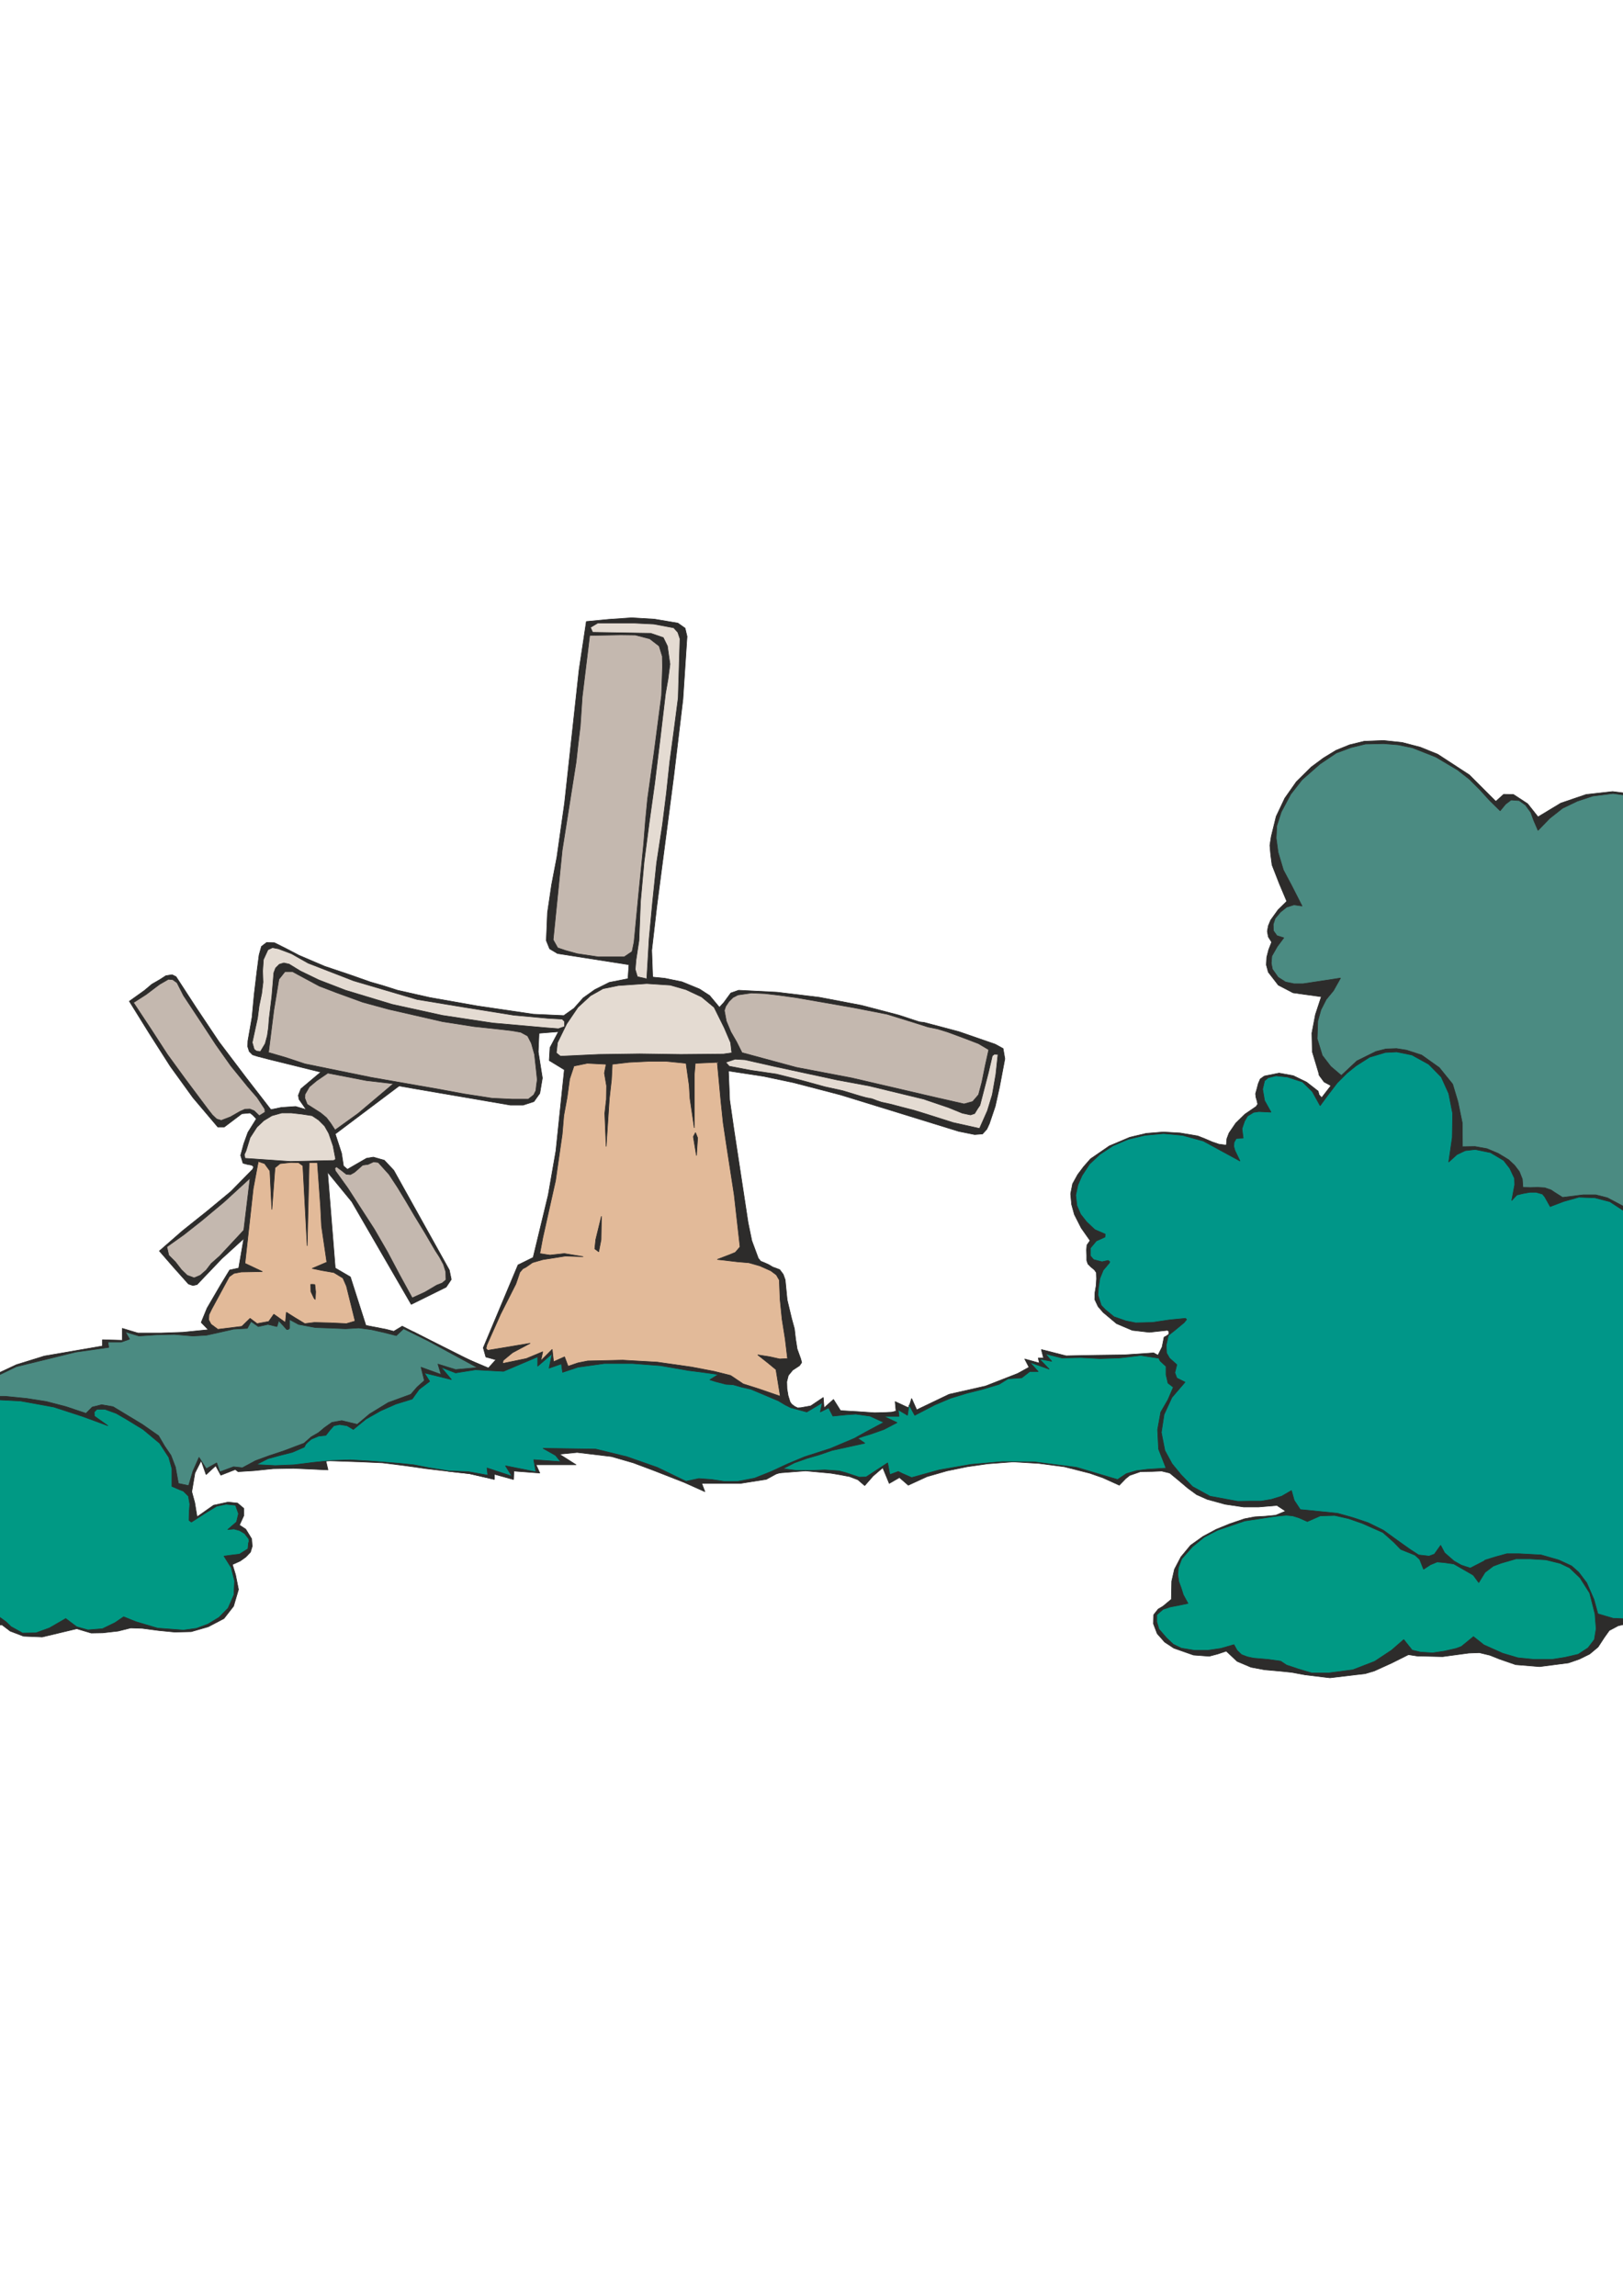 <?xml version="1.0" encoding="utf-8"?>
<!-- Created by UniConvertor 2.0rc4 (https://sk1project.net/) -->
<svg xmlns="http://www.w3.org/2000/svg" height="841.89pt" viewBox="0 0 595.276 841.89" width="595.276pt" version="1.1" xmlns:xlink="http://www.w3.org/1999/xlink" id="203cc840-f612-11ea-9063-dcc15c148e23">

<g>
	<path style="stroke-linejoin:bevel;stroke:#2d2c2b;stroke-width:0.216;stroke-miterlimit:10.433;fill:#2d2c2b;" d="M 181.286,540.609 L 181.286,542.481 172.214,540.393 164.366,539.529 156.446,538.593 148.31,537.441 140.246,536.433 132.182,536.073 119.51,535.641 120.302,539.025 107.63,538.449 100.142,538.593 93.158,539.313 87.326,539.673 87.326,539.673 86.75,539.241 86.318,538.881 86.318,538.881 80.99,540.969 79.118,537.513 75.59,540.753 73.79,535.641 71.486,540.177 70.334,547.017 71.414,550.977 72.278,556.233 78.326,551.985 83.654,550.833 87.11,551.193 89.414,553.137 89.414,555.801 87.83,559.257 90.134,560.769 92.294,564.297 92.51,567.033 91.862,569.193 90.134,570.993 88.118,572.433 85.238,573.729 86.39,577.473 87.47,582.873 85.67,588.993 82.142,593.529 76.382,596.553 70.118,598.353 64.07,598.497 58.166,597.921 52.19,597.129 47.942,596.985 43.334,598.137 37.646,598.785 33.47,598.857 28.142,597.273 15.47,600.297 8.63,600.009 3.734,598.137 0.71,595.833 -9.37,596.697 -14.194,596.553 -21.394,596.193 -27.514,593.961 -32.842,590.793 -35.866,586.617 -38.89,581.361 -40.906,573.729 -41.194,565.305 -40.474,559.257 -38.17,553.497 -34.426,548.169 -34.426,545.505 -32.842,541.689 -30.25,538.305 -26.434,535.641 -27.442,532.329 -28.666,527.289 -28.306,523.473 -26.002,519.657 -21.826,516.273 -18.01,514.689 -13.042,513.033 -7.354,507.993 -0.442,503.457 6.038,500.433 16.262,497.265 37.574,493.593 37.574,491.289 44.846,491.505 44.846,487.113 50.606,488.841 58.958,488.841 67.094,488.553 76.382,487.617 73.79,484.953 75.95,479.697 80.99,471.057 84.23,465.729 87.542,465.009 89.414,454.209 81.35,461.553 72.278,471.057 70.766,471.417 69.11,470.841 63.71,464.793 58.454,458.745 66.95,451.329 75.878,444.201 84.662,436.929 92.726,428.721 93.014,427.857 92.366,427.281 92.366,427.281 90.71,426.993 89.126,426.561 88.262,423.681 89.414,419.433 90.926,415.257 94.022,410.289 92.726,408.921 91.718,408.129 88.694,408.417 86.03,410.433 82.214,413.313 79.91,413.313 70.766,402.513 62.486,391.065 54.854,379.113 47.438,367.161 52.982,363.201 55.718,360.897 58.598,359.241 60.83,357.801 63.134,357.441 64.574,358.161 72.062,369.681 80.342,382.065 90.206,395.097 99.35,406.905 103.166,406.113 108.422,405.753 112.31,406.905 109.646,403.089 109.43,401.649 110.366,399.273 117.638,393.153 146.51,398.121 122.966,415.833 125.27,422.889 125.99,427.569 127.43,428.793 134.414,424.761 136.934,424.329 140.966,425.481 144.422,429.153 164.798,465.729 165.518,469.185 163.646,471.993 150.83,478.329 129.014,440.673 120.158,429.873 122.966,465.009 128.51,468.249 134.198,486.033 141.614,487.473 144.422,488.193 147.518,486.321 177.182,501.225 181.286,540.609 181.286,540.609 Z" />
	<path style="stroke-linejoin:bevel;stroke:#2d2c2b;stroke-width:0.216;stroke-miterlimit:10.433;fill:#2d2c2b;" d="M 361.43,508.281 L 373.238,503.673 377.414,501.369 375.83,498.345 381.23,499.857 380.798,497.985 382.742,497.985 381.95,494.889 391.022,497.193 401.75,496.977 412.406,496.833 423.134,496.113 424.718,496.977 426.23,493.953 426.95,490.353 426.95,490.353 427.886,489.849 428.678,489.273 428.678,489.273 428.75,488.265 428.174,487.833 428.174,487.833 421.55,488.553 415.286,487.833 409.526,485.385 404.63,481.281 404.63,481.281 402.758,479.121 401.534,476.529 401.534,476.529 401.606,474.009 402.038,471.417 402.182,468.897 402.11,466.665 402.11,466.665 401.39,465.657 400.166,464.649 399.014,463.497 398.582,462.201 398.582,462.201 398.582,460.329 398.51,458.385 398.654,456.585 399.806,454.929 399.806,454.929 396.566,450.321 394.046,445.353 394.046,445.353 393.038,441.681 392.678,437.793 393.398,434.121 395.27,430.737 395.27,430.737 397.43,427.857 399.95,424.977 399.95,424.977 406.862,420.225 414.35,417.057 414.35,417.057 420.398,415.617 426.662,415.113 432.854,415.473 439.262,416.553 439.262,416.553 441.854,417.561 444.518,418.713 447.038,419.577 449.774,419.937 449.774,419.937 449.99,417.561 450.782,415.473 452.006,413.673 453.23,411.873 453.23,411.873 456.614,408.561 460.718,405.753 460.718,405.753 461.294,404.889 461.006,403.593 460.646,402.369 460.502,401.073 460.502,401.073 461.006,399.273 461.51,397.329 462.23,395.673 463.742,394.593 469.142,393.513 474.326,394.449 479.222,396.825 483.47,400.137 483.47,400.137 483.83,401.505 484.766,402.513 488.15,398.121 485.63,396.753 483.83,394.305 483.83,394.305 483.614,393.297 481.31,385.665 481.166,378.825 482.462,372.057 484.622,365.505 478.862,364.713 474.254,364.065 468.854,361.257 465.182,356.505 464.462,353.841 464.606,351.033 465.326,348.225 466.406,345.489 465.182,343.545 464.822,341.529 465.182,339.513 466.046,337.425 468.782,333.609 471.95,330.513 469.214,324.033 466.55,317.193 466.046,313.305 465.758,309.993 466.262,306.753 468.062,299.409 471.23,292.713 475.478,286.665 480.95,281.265 485.414,277.953 490.022,275.145 494.99,273.129 500.318,271.833 500.318,271.833 507.446,271.545 514.286,272.265 520.91,273.993 527.318,276.585 538.91,284.145 548.63,293.865 551.51,291.273 555.11,291.345 560.294,294.729 564.11,299.553 572.462,294.513 581.75,291.345 591.47,290.265 601.19,291.489 605.006,292.569 608.606,293.937 612.062,296.241 615.446,298.761 615.446,298.761 619.766,302.361 623.366,306.825 623.366,306.825 626.03,310.929 628.406,315.105 630.494,324.033 630.566,333.393 629.702,339.009 628.694,344.625 627.326,350.169 625.094,355.425 622.862,360.537 620.27,365.577 614.798,373.497 618.038,375.153 619.838,376.161 621.782,380.337 622.502,384.513 624.374,385.665 626.03,386.745 627.542,388.113 627.542,388.113 628.19,388.689 630.926,391.713 633.086,395.025 634.454,397.113 635.966,403.233 636.47,409.353 635.894,415.473 635.102,421.449 632.438,427.497 629.342,432.753 624.878,437.793 620.63,442.041 622.646,444.777 624.014,449.097 623.726,453.705 621.926,458.745 622.07,462.993 621.35,470.841 618.686,478.689 614.51,484.017 608.822,488.625 606.95,496.617 603.494,506.553 608.39,508.569 612.278,510.513 614.51,512.457 615.302,515.409 614.87,518.505 614.51,521.601 617.606,524.985 619.55,529.233 619.118,532.905 617.966,536.721 620.99,545.073 622.862,553.929 623.582,559.905 623.366,565.881 622.142,571.569 620.126,577.113 617.174,582.297 613.214,586.833 608.462,590.793 602.63,593.673 599.678,594.753 596.51,595.473 593.486,596.193 590.246,597.921 588.446,600.441 586.142,603.969 583.046,606.561 579.23,608.433 575.27,609.801 564.686,611.169 555.902,610.449 550.07,608.433 546.47,606.993 542.582,606.057 538.694,606.201 529.118,607.497 519.83,607.281 519.83,607.281 516.59,606.777 510.398,609.873 504.062,612.753 500.678,613.761 496.862,614.193 487.79,615.273 478.79,614.193 478.79,614.193 473.678,613.257 468.71,612.753 463.814,612.321 458.846,611.385 453.734,609.225 449.774,605.481 446.534,606.561 443.51,607.353 437.75,606.921 430.55,604.401 427.166,602.169 424.43,599.073 423.062,595.473 423.134,592.161 424.79,590.073 426.59,588.993 429.614,586.473 429.758,579.849 430.766,575.457 433.142,570.921 436.67,566.673 441.206,563.433 446.03,560.841 451.142,558.753 456.47,556.953 460.214,556.233 464.03,556.017 467.846,555.657 471.518,554.145 468.35,552.057 461.582,552.633 456.182,552.633 449.342,551.625 442.79,549.825 438.902,548.097 435.662,545.721 432.35,542.913 429.038,540.177 426.086,539.457 422.63,539.601 418.31,539.673 414.35,541.041 412.91,542.193 410.534,544.641 404.486,541.905 399.734,540.249 390.374,537.873 381.086,536.649 371.654,536.073 362.15,536.793 354.662,537.873 347.318,539.385 340.046,541.473 333.134,544.641 329.894,541.833 326.15,543.993 323.774,538.233 320.246,541.257 317.15,544.785 317.15,544.785 314.63,542.625 311.606,541.473 308.222,540.825 304.766,540.249 304.766,540.249 295.478,539.385 286.118,540.105 282.23,541.113 278.63,542.625 285.542,536.433 323.27,520.449 322.55,518.145 328.67,517.785 328.31,513.969 333.278,516.273 334.358,512.817 336.23,516.993 348.11,511.305 361.43,508.281 361.43,508.281 Z" />
	<path style="stroke-linejoin:bevel;stroke:#2d2c2b;stroke-width:0.216;stroke-miterlimit:10.433;fill:#2d2c2b;" d="M 286.046,539.745 L 281.078,542.481 271.502,543.993 257.39,543.993 258.542,547.017 250.982,543.633 240.326,539.457 232.262,536.433 224.27,534.129 211.67,532.617 205.19,533.265 211.31,537.153 196.622,537.153 197.99,540.177 188.486,539.457 188.342,542.553 181.286,540.609 181.286,542.481 172.214,540.393 164.366,539.529 151.55,488.337 168.254,497.049 179.126,501.657 181.862,498.633 178.19,497.625 177.254,494.241 189.998,463.857 195.542,461.121 201.086,438.153 203.894,422.025 206.99,392.289 201.446,388.905 201.734,384.153 204.83,378.321 197.702,378.897 197.414,385.737 198.926,395.313 197.99,400.929 195.83,403.953 191.87,405.249 187.19,405.249 152.342,399.273 117.638,393.153 98.99,388.545 94.526,387.393 92.654,386.817 91.43,385.593 90.854,383.793 90.926,381.705 92.438,373.065 93.23,364.641 94.238,356.217 95.03,350.169 95.894,347.073 97.766,345.633 100.646,345.705 105.11,347.937 109.646,350.313 119.078,354.345 128.294,357.441 135.854,360.105 140.606,361.473 145.79,363.129 157.598,365.793 175.094,368.889 195.614,371.913 206.774,372.417 210.518,369.753 213.902,365.937 218.15,362.913 223.478,360.249 231.47,358.665 286.046,539.745 286.046,539.745 Z" />
	<path style="stroke-linejoin:bevel;stroke:#2d2c2b;stroke-width:0.216;stroke-miterlimit:10.433;fill:#2d2c2b;" d="M 230.318,359.097 L 230.678,353.769 204.47,349.665 201.59,347.937 200.366,344.913 200.798,334.689 202.31,324.465 204.254,314.313 207.062,294.513 212.39,245.625 215.054,227.913 223.334,227.121 231.686,226.545 240.038,227.049 248.606,228.489 251.27,230.361 251.99,233.385 250.478,256.425 247.094,284.793 240.902,332.313 239.03,348.513 239.39,358.305 243.782,358.737 250.118,360.033 256.598,362.697 260.27,365.073 263.87,369.393 265.454,367.665 268.046,364.137 270.926,363.129 285.038,363.849 300.518,365.721 315.998,368.673 329.75,372.273 337.166,374.721 337.166,374.721 338.966,374.937 351.71,378.321 365.03,382.929 367.91,384.513 368.558,388.257 366.614,398.553 365.03,405.681 362.87,412.089 362.87,412.089 361.934,414.105 360.35,415.833 357.47,416.049 351.71,414.897 323.27,406.113 308.294,401.505 300.59,399.489 290.87,396.969 279.926,394.665 267.182,392.721 267.614,403.305 269.126,413.817 274.382,448.377 275.75,455.001 278.126,461.409 278.126,461.409 278.99,462.489 280.43,463.065 281.87,463.713 283.454,464.649 283.454,464.649 284.678,465.081 285.974,465.585 285.974,465.585 287.27,467.313 287.99,469.329 287.99,469.329 288.71,476.673 290.366,483.585 290.366,483.585 291.374,487.257 291.806,491.001 292.382,494.673 293.678,498.273 293.678,498.273 294.038,499.641 293.246,500.793 293.246,500.793 290.726,502.449 289.142,504.393 289.142,504.393 288.566,506.697 288.638,509.217 289.07,511.809 289.79,514.113 289.79,514.113 290.366,514.905 291.374,515.697 292.526,516.273 293.75,516.201 293.75,516.201 297.35,515.553 301.958,512.457 302.246,516.273 305.702,513.177 308.294,517.281 314.486,517.641 320.75,518.073 326.87,517.929 332.846,516.273 332.846,516.273 333.134,516.201 332.918,516.633 332.63,516.993 332.702,517.569 332.702,517.569 334.646,518.145 286.118,540.105 230.318,359.097 230.318,359.097 Z" />
	<path style="stroke-linejoin:bevel;stroke:#2d2c2b;stroke-width:0.216;stroke-miterlimit:10.433;fill:#e2ba99;" d="M 117.566,442.401 L 116.414,426.345 113.39,426.345 112.67,456.873 111.086,427.497 109.502,426.345 106.694,426.273 102.734,426.705 100.862,428.217 99.71,443.553 98.99,429.369 97.046,426.705 94.742,425.913 92.87,435.921 89.846,463.281 96.254,466.305 88.478,466.449 85.814,466.953 84.086,468.177 77.606,480.129 76.67,482.073 76.526,483.945 77.39,485.601 79.91,487.473 88.694,486.393 91.718,483.441 94.31,485.385 98.558,484.593 100.43,481.929 104.678,484.953 105.038,481.209 107.99,483.081 111.806,485.385 115.334,484.953 121.022,485.097 127.07,485.385 130.238,484.449 127.07,471.633 125.774,468.681 122.462,466.665 120.014,466.233 120.014,466.233 117.926,465.873 114.47,465.153 119.87,462.849 117.926,449.601 117.566,442.401 117.566,442.401 Z" />
	<path style="stroke-linejoin:bevel;stroke:#2d2c2b;stroke-width:0.216;stroke-miterlimit:10.433;fill:#e2ba99;" d="M 265.238,411.729 L 264.446,404.169 263.078,389.553 255.014,389.913 254.654,394.089 254.654,413.601 253.07,402.873 252.782,398.049 251.63,389.913 244.43,389.193 237.95,389.193 230.678,389.553 224.558,390.273 224.27,395.961 223.478,402.945 222.326,420.441 221.822,408.273 221.822,408.273 222.398,403.161 222.47,398.193 221.678,393.513 222.326,390.273 215.414,389.913 210.518,390.921 208.934,395.673 207.998,402.441 206.774,409.137 206.198,415.977 203.75,432.969 199.07,453.921 197.99,459.681 200.222,460.041 201.734,460.257 201.734,460.257 206.99,459.681 213.902,460.833 207.35,460.617 199.07,461.913 195.326,462.993 192.95,464.649 192.95,464.649 191.726,465.297 190.646,466.593 190.646,466.593 189.926,468.753 189.206,470.841 183.59,481.929 178.55,493.233 178.55,493.233 178.262,494.529 178.91,495.177 178.91,495.177 194.462,492.585 187.982,496.041 184.598,498.849 184.598,498.849 184.31,500.001 193.022,498.201 199.07,495.681 198.35,498.993 202.526,494.817 203.03,499.353 207.062,497.553 208.358,501.009 211.958,499.785 215.558,499.065 228.374,498.777 241.046,499.497 253.646,501.297 261.926,502.881 267.974,504.393 272.582,507.489 278.27,509.289 286.19,512.025 284.606,502.233 281.726,499.857 277.91,496.833 282.446,497.553 285.974,498.345 288.854,498.201 287.99,491.001 286.838,483.729 286.118,476.529 285.83,469.401 284.75,467.529 282.734,466.017 278.702,464.217 274.67,463.065 270.422,462.705 263.078,461.841 267.614,460.113 269.702,459.249 271.43,457.233 269.27,438.081 266.39,419.433 265.238,411.729 265.238,411.729 Z" />
	<path style="stroke-linejoin:bevel;stroke:#2d2c2b;stroke-width:0.216;stroke-miterlimit:10.433;fill:#2d2c2b;" d="M 255.446,423.753 L 254.294,416.841 255.086,415.329 255.878,417.273 255.446,423.753 255.446,423.753 Z" />
	<path style="stroke-linejoin:bevel;stroke:#2d2c2b;stroke-width:0.216;stroke-miterlimit:10.433;fill:#2d2c2b;" d="M 218.15,457.953 L 218.51,454.569 220.598,446.001 220.454,454.569 219.59,459.033 218.15,457.953 218.15,457.953 Z" />
	<path style="stroke-linejoin:bevel;stroke:#2d2c2b;stroke-width:0.216;stroke-miterlimit:10.433;fill:#2d2c2b;" d="M 115.118,475.953 L 114.038,473.649 113.966,470.985 113.966,470.985 114.83,470.985 115.478,471.057 115.478,471.057 115.766,473.721 115.622,476.529 115.622,476.529 115.334,476.241 115.118,475.953 115.118,475.953 Z" />
	<path style="stroke-linejoin:bevel;stroke:#2d2c2b;stroke-width:0.216;stroke-miterlimit:10.433;fill:#c4b8af;" d="M 236.726,301.137 L 237.518,292.929 239.894,276.009 242.63,255.057 242.99,244.545 242.918,240.657 241.766,236.913 238.31,234.249 233.054,232.881 227.726,232.809 216.278,233.025 213.542,255.561 212.822,266.361 212.03,272.841 211.31,279.393 206.198,311.793 202.886,344.625 204.542,347.577 207.278,348.513 211.67,349.737 219.374,350.889 228.95,350.889 231.83,348.945 232.55,345.489 234.278,327.489 236.078,309.417 236.726,301.137 236.726,301.137 Z" />
	<path style="stroke-linejoin:bevel;stroke:#2d2c2b;stroke-width:0.216;stroke-miterlimit:10.433;fill:#e4dbd2;" d="M 233.27,352.041 L 232.982,355.497 233.774,358.161 237.23,358.953 238.094,344.193 239.39,330.369 240.83,316.473 242.99,302.361 244.43,290.841 245.654,279.393 247.238,267.585 248.75,255.921 249.398,234.249 248.606,231.873 247.094,230.217 239.822,228.849 232.55,228.489 219.23,228.489 216.566,230.073 217.358,231.873 238.67,232.233 243.278,233.817 244.79,236.913 245.726,243.537 245.006,249.081 244.07,254.409 242.126,270.897 240.11,287.313 240.11,287.313 238.094,301.785 236.222,316.113 234.926,330.513 234.35,344.913 233.27,352.041 233.27,352.041 Z" />
	<path style="stroke-linejoin:bevel;stroke:#2d2c2b;stroke-width:0.216;stroke-miterlimit:10.433;fill:#e4dbd2;" d="M 245.87,361.257 L 237.23,360.681 226.79,361.401 221.174,362.553 216.566,365.145 211.958,369.393 207.854,375.441 204.47,382.353 204.038,386.097 205.55,387.321 219.518,386.673 234.566,386.457 249.686,386.673 265.31,386.529 268.406,386.097 267.974,382.353 265.67,376.953 261.926,369.393 257.318,365.577 251.63,362.913 245.87,361.257 245.87,361.257 Z" />
	<path style="stroke-linejoin:bevel;stroke:#2d2c2b;stroke-width:0.216;stroke-miterlimit:10.433;fill:#c4b8af;" d="M 291.734,365.793 L 285.47,364.929 280.502,364.353 275.606,364.137 270.638,364.857 268.838,365.793 267.326,367.305 266.174,369.033 265.67,370.545 266.39,374.433 268.046,378.393 270.206,382.137 272.15,386.025 292.094,391.425 312.47,395.313 343.43,402.513 353.582,404.817 356.75,403.953 358.91,401.433 360.134,396.825 361.358,390.777 362.654,384.945 358.91,382.713 353.654,380.697 347.39,378.393 343.862,377.313 340.334,376.593 336.95,375.513 336.95,375.513 325.358,371.913 313.19,369.537 302.966,367.737 291.734,365.793 291.734,365.793 Z" />
	<path style="stroke-linejoin:bevel;stroke:#2d2c2b;stroke-width:0.216;stroke-miterlimit:10.433;fill:#e4dbd2;" d="M 302.606,398.553 L 309.158,399.993 315.566,401.937 315.566,401.937 317.654,402.513 319.886,402.945 319.886,402.945 321.542,403.593 323.27,404.169 323.27,404.169 326.87,404.961 330.398,405.897 330.398,405.897 335.15,407.121 339.83,408.561 339.83,408.561 349.55,411.657 359.27,413.817 362.15,407.337 363.95,401.433 365.246,394.017 366.038,386.673 364.67,386.601 363.95,387.177 362.51,393.369 359.414,405.321 359.414,405.321 358.622,406.473 357.47,408.345 355.958,408.849 352.934,408.201 347.822,406.113 338.678,403.017 318.734,398.193 307.07,396.033 284.39,391.137 273.23,388.617 269.63,388.401 266.174,389.553 267.47,390.993 275.39,392.505 284.75,393.873 293.678,396.105 302.606,398.553 302.606,398.553 Z" />
	<path style="stroke-linejoin:bevel;stroke:#2d2c2b;stroke-width:0.216;stroke-miterlimit:10.433;fill:#e4dbd2;" d="M 188.414,372.273 L 170.918,369.465 152.99,366.513 129.734,359.673 113.03,353.193 106.91,349.737 102.158,347.937 102.158,347.937 99.926,347.505 98.27,348.297 96.614,351.897 96.326,356.073 96.47,360.177 95.966,364.353 95.03,368.889 94.454,373.353 92.51,382.281 93.23,384.801 94.094,385.449 94.094,385.449 95.534,385.593 97.262,382.713 98.054,379.761 98.486,376.737 98.702,373.713 99.71,365.289 100.43,356.721 101.078,354.993 102.446,353.625 104.102,353.121 106.046,353.553 110.15,356.073 116.846,359.313 126.71,363.129 143.846,368.313 162.206,372.345 180.71,375.153 200.222,376.881 204.83,377.241 207.062,376.449 207.062,374.577 206.198,373.713 201.014,373.425 188.414,372.273 188.414,372.273 Z" />
	<path style="stroke-linejoin:bevel;stroke:#2d2c2b;stroke-width:0.216;stroke-miterlimit:10.433;fill:#c4b8af;" d="M 196.046,386.673 L 194.894,382.569 193.526,379.905 191.006,378.537 187.694,377.961 184.022,377.529 173.942,376.449 162.35,374.649 152.342,372.345 142.55,370.113 133.046,367.521 123.542,364.065 117.134,361.617 109.502,357.513 107.27,356.289 104.534,356.289 102.302,359.097 100.43,370.401 98.486,385.953 104.894,387.825 111.806,390.129 136.142,395.097 161.27,399.489 170.198,401.145 180.422,402.729 187.982,403.089 193.742,403.089 195.758,401.505 196.55,399.921 196.766,397.905 197.054,395.961 197.054,395.961 196.694,392.505 196.046,386.673 196.046,386.673 Z" />
	<path style="stroke-linejoin:bevel;stroke:#2d2c2b;stroke-width:0.216;stroke-miterlimit:10.433;fill:#c4b8af;" d="M 144.278,397.401 L 134.342,396.249 120.23,393.513 116.126,396.321 113.462,398.553 111.878,401.289 111.806,402.729 112.67,404.961 117.638,408.129 119.726,409.857 121.31,411.945 122.894,414.393 131.39,408.273 144.278,397.401 144.278,397.401 Z" />
	<path style="stroke-linejoin:bevel;stroke:#2d2c2b;stroke-width:0.216;stroke-miterlimit:10.433;fill:#e4dbd2;" d="M 120.59,415.617 L 119.078,412.953 116.846,410.721 114.47,409.137 110.726,408.561 106.91,408.129 103.31,408.129 99.71,409.137 96.758,410.937 94.238,413.313 91.718,417.201 90.206,422.097 89.63,423.321 89.63,423.321 89.846,424.761 106.478,425.913 122.39,425.553 122.39,425.553 123.11,425.121 122.174,420.225 120.59,415.617 120.59,415.617 Z" />
	<path style="stroke-linejoin:bevel;stroke:#2d2c2b;stroke-width:0.216;stroke-miterlimit:10.433;fill:#c4b8af;" d="M 152.054,445.857 L 148.958,440.601 145.862,435.489 142.694,430.665 138.734,426.273 138.734,426.273 137.006,426.057 134.99,426.993 134.99,426.993 133.91,427.137 132.974,427.281 132.974,427.281 131.462,428.649 129.95,429.945 128.51,430.737 126.998,430.593 126.998,430.593 125.27,429.225 123.398,427.857 123.398,427.857 122.822,428.361 122.966,429.297 122.966,429.297 127.574,435.705 131.894,442.401 131.894,442.401 137.294,450.753 142.118,459.105 146.582,467.529 151.19,475.953 151.19,475.953 155.798,473.865 160.19,471.273 160.19,471.273 162.206,470.481 163.574,469.329 163.574,469.329 163.502,466.377 162.638,463.641 161.198,460.977 159.614,458.529 159.614,458.529 155.87,452.121 152.054,445.857 152.054,445.857 Z" />
	<path style="stroke-linejoin:bevel;stroke:#2d2c2b;stroke-width:0.216;stroke-miterlimit:10.433;fill:#c4b8af;" d="M 84.662,390.849 L 79.118,383.001 73.79,374.865 67.31,365.073 64.934,360.393 63.35,359.241 61.766,359.097 58.526,360.969 57.086,362.049 53.558,364.713 48.95,367.665 55.43,377.457 61.406,386.673 67.958,395.673 74.798,404.817 76.31,406.833 77.894,408.849 79.478,410.361 81.134,410.865 81.134,410.865 84.518,409.569 88.046,407.553 89.846,406.761 91.646,406.689 93.23,407.337 95.102,409.137 97.19,407.841 97.118,406.689 97.118,406.689 94.31,402.441 90.926,398.553 84.662,390.849 84.662,390.849 Z" />
	<path style="stroke-linejoin:bevel;stroke:#2d2c2b;stroke-width:0.216;stroke-miterlimit:10.433;fill:#c4b8af;" d="M 67.454,452.769 L 61.19,457.233 61.91,460.329 64.358,462.777 66.518,465.585 68.678,467.673 71.198,468.609 73.43,467.673 75.59,465.801 77.462,463.353 80.63,460.545 89.414,451.113 91.718,432.033 84.878,438.297 82.214,440.745 73.934,447.657 67.454,452.769 67.454,452.769 Z" />
	<path style="stroke-linejoin:bevel;stroke:#2d2c2b;stroke-width:0.216;stroke-miterlimit:10.433;fill:#4b8b82;" d="M 63.998,489.345 L 57.374,489.489 50.966,489.921 45.998,488.409 47.51,491.073 44.486,492.153 39.59,492.153 39.878,494.097 27.71,495.825 6.038,501.153 -1.162,504.609 -6.202,507.633 -10.738,512.457 -5.41,512.025 1.79,512.025 9.782,512.817 17.054,513.969 24.254,515.841 31.526,518.289 33.83,515.985 37.286,515.121 41.462,515.841 52.19,522.321 58.166,526.497 60.398,530.313 62.702,533.697 64.358,538.017 65.438,543.993 69.182,544.785 70.766,539.457 72.998,534.417 75.662,538.593 79.478,536.433 80.63,539.745 85.67,537.873 88.91,538.233 93.734,535.641 98.846,533.769 103.886,532.113 111.518,529.233 114.11,526.929 116.846,525.345 119.078,523.473 121.742,521.601 125.342,520.953 131.03,522.321 135.566,518.505 142.406,514.329 150.686,511.305 152.99,508.641 155.654,506.265 154.43,501.369 161.774,504.033 160.622,500.217 167.102,502.233 175.094,501.513 157.166,491.793 148.022,487.257 145.358,489.777 140.822,488.625 135.998,487.545 131.606,486.969 126.71,487.257 122.03,487.041 115.694,486.825 109.502,485.673 106.19,483.873 106.19,487.113 106.19,487.113 105.686,487.545 105.182,487.545 105.182,487.545 102.23,484.305 101.582,486.465 98.27,485.673 94.742,486.465 92.078,484.593 90.71,487.113 85.67,487.401 80.63,488.553 75.734,489.633 70.766,489.921 63.998,489.345 63.998,489.345 Z" />
	<path style="stroke-linejoin:bevel;stroke:#2d2c2b;stroke-width:0.216;stroke-miterlimit:10.433;fill:#009984;" d="M 52.478,524.193 L 45.998,520.233 42.614,518.289 38.438,516.777 35.558,516.777 34.55,517.785 34.55,517.785 34.622,519.297 39.59,522.825 30.374,519.441 19.79,515.985 7.55,513.753 -6.202,513.033 -14.194,514.113 -19.882,516.345 -24.85,519.657 -26.002,524.193 -25.57,527.649 -22.978,532.257 -19.882,535.281 -23.338,536.793 -26.434,538.305 -28.666,540.177 -29.098,542.841 -28.666,545.937 -32.482,548.601 -37.45,554.649 -39.97,560.481 -40.474,566.457 -40.474,571.785 -39.322,576.753 -37.666,580.425 -36.154,584.097 -33.706,587.553 -28.81,591.441 -23.122,593.961 -16.498,594.681 -9.586,593.961 -2.026,591.657 2.15,594.681 4.022,596.481 8.27,598.857 13.166,598.785 18.134,596.985 24.11,593.529 28.142,596.553 32.246,597.705 37.574,597.273 42.182,595.041 45.35,592.881 49.814,594.681 57.806,597.057 67.31,597.777 72.062,597.129 76.31,595.545 80.342,593.097 83.654,589.713 85.814,584.817 86.03,579.705 84.806,574.881 82.142,570.633 84.806,570.273 87.83,569.913 90.926,567.969 91.142,565.809 91.142,565.809 91.358,565.161 91.214,564.297 91.214,564.297 89.702,562.353 87.902,561.273 85.814,560.697 83.51,560.913 86.75,558.105 87.47,555.081 86.39,551.985 82.934,551.625 79.478,552.345 75.662,554.649 70.19,558.177 69.326,557.529 69.326,557.529 69.398,554.577 69.614,551.553 69.11,548.673 67.238,546.801 67.238,546.801 66.086,546.369 63.062,545.073 63.062,538.593 61.91,534.417 58.526,529.233 52.478,524.193 52.478,524.193 Z" />
	<path style="stroke-linejoin:bevel;stroke:#2d2c2b;stroke-width:0.216;stroke-miterlimit:10.433;fill:#009688;" d="M 128.438,535.353 L 135.062,535.713 140.606,536.145 146.15,536.577 151.766,537.153 157.382,538.233 164.51,539.385 171.71,539.673 178.91,540.969 178.622,538.305 187.766,541.329 185.39,537.513 196.55,539.745 195.758,535.281 205.622,536.001 203.75,533.697 199.142,531.105 218.51,531.393 229.958,534.201 241.046,538.089 251.63,543.201 256.31,542.193 261.062,542.553 265.814,543.273 270.422,543.273 276.758,542.049 282.878,539.601 288.926,536.793 295.118,534.201 295.118,534.201 304.55,531.177 313.406,527.433 313.406,527.433 317.51,525.129 324.134,521.601 319.094,519.297 313.91,518.577 310.454,518.793 305.486,519.297 303.902,516.273 300.878,517.785 301.598,514.401 295.91,517.785 290.006,516.201 287.99,515.193 285.47,513.681 275.39,509.433 272.15,508.713 268.838,507.777 266.246,507.633 262.646,506.697 260.342,505.977 263.438,504.033 256.67,503.097 252.638,502.593 252.638,502.593 242.27,500.793 231.974,500.001 221.678,500.001 211.958,501.369 206.342,503.241 205.91,500.145 201.374,501.729 202.526,496.401 197.198,501.009 197.198,497.553 184.67,502.881 174.374,502.305 167.102,503.457 161.774,501.369 165.59,505.905 155.654,503.457 157.598,506.553 153.71,509.505 151.19,513.033 145.142,514.905 139.598,517.353 134.27,520.377 129.59,524.193 127.286,522.825 124.55,522.393 122.462,522.825 121.022,524.409 119.51,526.353 116.846,526.641 114.11,527.793 112.886,528.873 112.886,528.873 112.166,529.593 111.59,530.673 111.59,530.673 107.27,532.545 102.734,533.697 98.27,534.921 94.022,537.081 100.934,537.441 107.918,537.153 114.83,536.289 121.742,535.569 128.438,535.353 128.438,535.353 Z" />
	<path style="stroke-linejoin:bevel;stroke:#2d2c2b;stroke-width:0.216;stroke-miterlimit:10.433;fill:#009984;" d="M 326.366,540.753 L 329.462,539.601 330.902,540.321 334.358,541.833 344.51,539.025 356.03,537.009 367.55,536.001 379.286,536.073 394.91,538.089 409.886,542.553 413.126,540.393 416.798,539.313 420.758,538.809 427.67,538.377 424.934,531.393 424.574,524.265 425.726,517.857 428.39,513.249 430.334,508.713 428.39,507.201 427.67,504.105 427.67,501.081 425.51,499.065 425.51,499.065 425.006,498.057 418.31,497.049 414.35,497.553 410.462,497.985 410.462,497.985 403.406,498.201 396.35,497.841 389.51,497.985 383.462,496.473 385.766,499.209 381.23,498.345 384.83,502.089 377.702,499.569 380.798,502.953 377.702,502.953 374.75,505.257 369.71,505.617 366.47,507.633 360.494,509.433 354.518,510.945 348.614,512.745 342.854,515.193 335.51,519.009 333.422,515.193 332.846,519.009 329.462,516.993 329.75,519.369 324.134,519.369 329.03,521.673 324.206,524.193 319.526,525.849 316.502,526.785 314.63,527.433 317.222,529.233 305.126,531.897 300.518,533.481 295.838,534.849 291.374,536.433 287.198,538.593 292.238,539.241 297.422,539.241 302.534,539.025 307.718,539.385 310.166,540.033 315.134,541.689 317.654,541.617 325.574,536.433 326.366,540.753 326.366,540.753 Z" />
	<path style="stroke-linejoin:bevel;stroke:#2d2c2b;stroke-width:0.216;stroke-miterlimit:10.433;fill:#009688;" d="M 396.35,445.281 L 398.51,448.017 401.534,450.897 405.35,452.553 405.278,453.633 405.278,453.633 402.11,455.073 399.95,457.665 399.95,460.545 401.102,461.913 404.198,462.705 406.43,462.201 406.43,462.201 407.006,462.633 406.934,463.065 406.934,463.065 404.63,465.801 403.406,468.825 402.902,472.065 402.686,474.873 403.91,478.689 405.35,480.201 408.59,482.865 412.91,484.377 416.51,485.097 422.63,484.953 428.894,484.017 434.798,483.441 434.798,483.441 435.23,483.873 434.294,485.025 430.91,487.833 428.534,489.705 427.742,493.233 427.886,496.185 428.966,498.057 431.63,500.433 430.91,503.385 431.63,505.329 434.654,506.841 429.83,512.457 426.95,518.721 425.942,525.273 427.238,531.897 429.902,536.793 433.214,540.825 437.39,545.145 443.798,548.673 453.95,550.545 458.63,550.473 462.59,550.473 466.334,549.825 470.078,548.673 473.678,546.585 474.686,550.185 476.918,553.569 481.454,554.001 490.598,554.937 496.214,556.521 501.83,558.393 501.83,558.393 507.374,561.129 512.342,564.729 517.31,568.257 520.334,570.201 524.15,570.633 526.094,569.913 528.398,566.673 529.838,569.409 533.294,572.433 535.958,573.945 539.27,575.025 544.31,572.433 544.742,572.073 544.742,572.073 548.486,570.921 552.662,569.769 557.27,569.769 565.262,570.201 571.742,572.073 576.422,574.233 579.014,576.537 581.966,580.425 584.63,586.545 586.07,591.801 591.686,593.457 597.302,593.673 602.774,592.521 607.742,590.073 612.35,586.617 616.166,582.297 619.118,577.113 620.99,571.353 622.142,560.913 621.494,550.617 618.542,540.897 613.574,533.193 615.95,530.817 616.67,528.729 616.526,526.065 615.59,523.833 613.07,521.529 610.19,519.225 613.07,516.705 613.43,515.121 612.782,513.321 610.046,510.729 606.59,509.217 602.846,509.073 598.31,510.225 600.11,506.553 601.694,503.385 602.99,500.073 604.286,496.905 605.87,492.441 607.022,487.833 608.246,480.705 608.246,470.049 607.454,461.913 605.366,456.513 602.846,451.905 599.39,447.801 595.646,444.057 590.462,440.673 584.99,439.233 579.086,439.017 573.47,440.601 568.574,442.473 566.558,438.873 565.694,437.865 565.694,437.865 563.39,437.217 561.158,437.217 558.71,437.649 556.334,438.225 554.462,440.241 555.542,434.481 555.47,432.105 553.742,428.433 551.51,425.553 546.686,422.673 541.07,421.521 537.398,421.953 534.374,423.393 531.35,426.129 532.646,417.201 532.718,413.241 532.79,408.273 531.35,401.001 528.614,394.953 524.006,390.273 517.886,386.889 512.27,385.737 508.094,385.953 502.334,387.681 497.366,390.849 494.054,393.513 490.454,397.113 486.782,401.937 484.19,405.465 481.31,400.281 477.71,396.753 472.166,394.953 467.99,394.521 465.11,395.241 463.814,396.321 463.094,399.417 463.814,403.593 466.19,407.841 461.726,407.625 459.782,407.913 459.782,407.913 457.55,409.281 456.47,411.153 455.534,413.889 455.966,417.345 453.446,417.489 452.654,418.857 452.654,418.857 452.51,420.369 452.942,421.881 454.814,425.769 441.35,418.425 433.718,416.337 426.734,415.689 419.894,416.337 413.846,417.777 408.23,420.153 403.334,423.393 399.59,426.921 396.854,431.097 395.342,434.553 394.55,438.297 394.982,442.113 396.35,445.281 396.35,445.281 Z" />
	<path style="stroke-linejoin:bevel;stroke:#2d2c2b;stroke-width:0.216;stroke-miterlimit:10.433;fill:#009984;" d="M 435.734,587.985 L 432.278,588.705 429.254,589.281 426.59,590.145 424.286,592.161 424.286,594.753 425.078,597.417 427.886,600.657 430.334,602.961 433.286,604.401 438.11,605.193 442.934,605.193 447.83,604.473 452.582,603.105 453.734,605.193 455.39,606.777 457.478,607.569 459.854,608.073 465.038,608.505 469.718,609.153 471.878,610.593 475.982,611.961 481.022,613.473 487.43,613.473 496.214,612.321 504.206,609.225 510.398,605.121 514.862,601.233 517.958,605.121 520.982,605.841 525.446,606.129 529.766,605.481 534.158,604.473 536.03,603.753 540.422,600.153 544.238,603.177 551.15,606.273 556.766,607.929 562.526,608.505 569.294,608.505 573.902,607.785 578.87,606.633 582.47,604.257 584.774,601.233 585.422,597.273 584.99,591.801 583.046,584.169 579.518,578.625 575.702,574.953 572.246,573.297 566.99,572.001 561.086,571.641 556.046,571.641 550.574,573.225 547.694,574.305 544.67,576.609 542.366,580.353 540.35,577.617 536.606,575.457 533.222,573.513 529.694,573.009 527.102,572.793 524.654,573.801 522.134,575.457 520.694,571.857 518.966,570.273 513.782,568.185 511.19,565.521 507.23,561.993 499.598,558.609 499.598,558.609 494.63,556.881 489.518,555.729 484.262,555.873 479.51,557.961 476.414,556.593 474.11,555.873 471.806,555.657 469.43,555.873 466.982,556.161 456.542,557.745 446.606,561.129 441.638,563.721 437.318,567.249 433.43,571.641 432.206,574.881 431.99,577.401 432.35,579.921 433.214,582.297 434.006,584.817 435.734,587.985 435.734,587.985 Z" />
	<path style="stroke-linejoin:bevel;stroke:#2d2c2b;stroke-width:0.216;stroke-miterlimit:10.433;fill:#4b8b82;" d="M 489.086,363.273 L 486.422,366.513 484.478,370.329 483.326,374.433 483.11,380.913 484.982,387.033 488.078,391.065 491.966,394.377 497.654,389.049 504.638,385.593 508.31,384.657 512.198,384.513 515.87,385.089 521.414,386.889 527.894,391.497 532.79,397.545 534.734,404.025 536.318,411.729 536.39,420.513 540.998,420.441 545.39,421.233 549.494,422.961 553.31,425.265 555.47,427.281 557.27,429.657 558.35,432.393 558.566,435.417 561.302,435.489 563.966,435.417 566.558,435.561 568.862,436.353 568.862,436.353 570.158,437.217 573.11,439.089 580.67,438.153 585.278,438.153 589.526,439.233 595.502,442.401 600.686,447.153 605.87,455.865 608.606,464.649 610.118,471.921 610.118,478.401 608.678,484.953 608.678,484.953 608.894,485.385 612.926,482.289 617.75,476.025 619.622,471.129 620.342,465.729 619.622,461.625 617.318,457.449 621.35,453.849 622.43,450.105 621.638,446.217 619.046,443.481 613.862,439.953 620.054,436.857 626.03,432.033 630.782,426.273 633.806,419.289 634.742,414.321 635.246,409.281 634.886,404.313 633.59,399.561 631.142,394.737 627.974,390.273 625.886,388.473 623.582,387.249 620.99,386.529 617.966,386.529 617.966,386.529 617.39,386.241 617.462,385.593 617.462,385.593 619.622,383.577 619.982,379.761 618.11,376.665 615.374,375.153 612.278,375.081 609.11,375.513 613.862,370.689 618.83,364.353 619.19,363.489 619.19,363.489 623.15,357.225 625.814,350.673 627.614,343.689 628.838,336.633 629.342,332.025 629.486,327.417 629.198,322.953 628.19,318.489 624.23,310.137 618.542,303.153 611.63,297.393 604.79,293.577 599.03,291.993 591.614,290.985 584.198,291.921 578.51,293.793 573.11,296.385 568.358,300.129 564.11,304.521 562.526,300.849 561.446,297.897 559.502,295.233 557.198,293.577 554.246,293.361 552.23,294.873 550.214,297.321 546.398,293.577 542.798,289.617 538.982,285.801 534.59,282.345 526.598,277.593 518.03,274.209 512.774,273.129 507.518,272.697 500.822,272.841 495.494,274.137 490.094,276.153 484.118,280.185 477.566,285.945 473.39,291.273 469.934,297.753 468.278,302.865 468.062,307.329 468.782,312.585 470.726,319.065 473.75,324.753 477.566,332.241 474.614,331.809 471.878,332.673 469.646,334.473 467.702,336.777 466.982,338.937 467.054,341.313 468.35,343.113 470.87,343.905 468.494,347.073 466.478,350.601 466.262,353.193 466.694,355.425 468.782,358.377 471.518,360.105 474.614,360.753 477.926,360.753 485.054,359.673 491.678,358.665 489.086,363.273 489.086,363.273 Z" />
</g>
</svg>